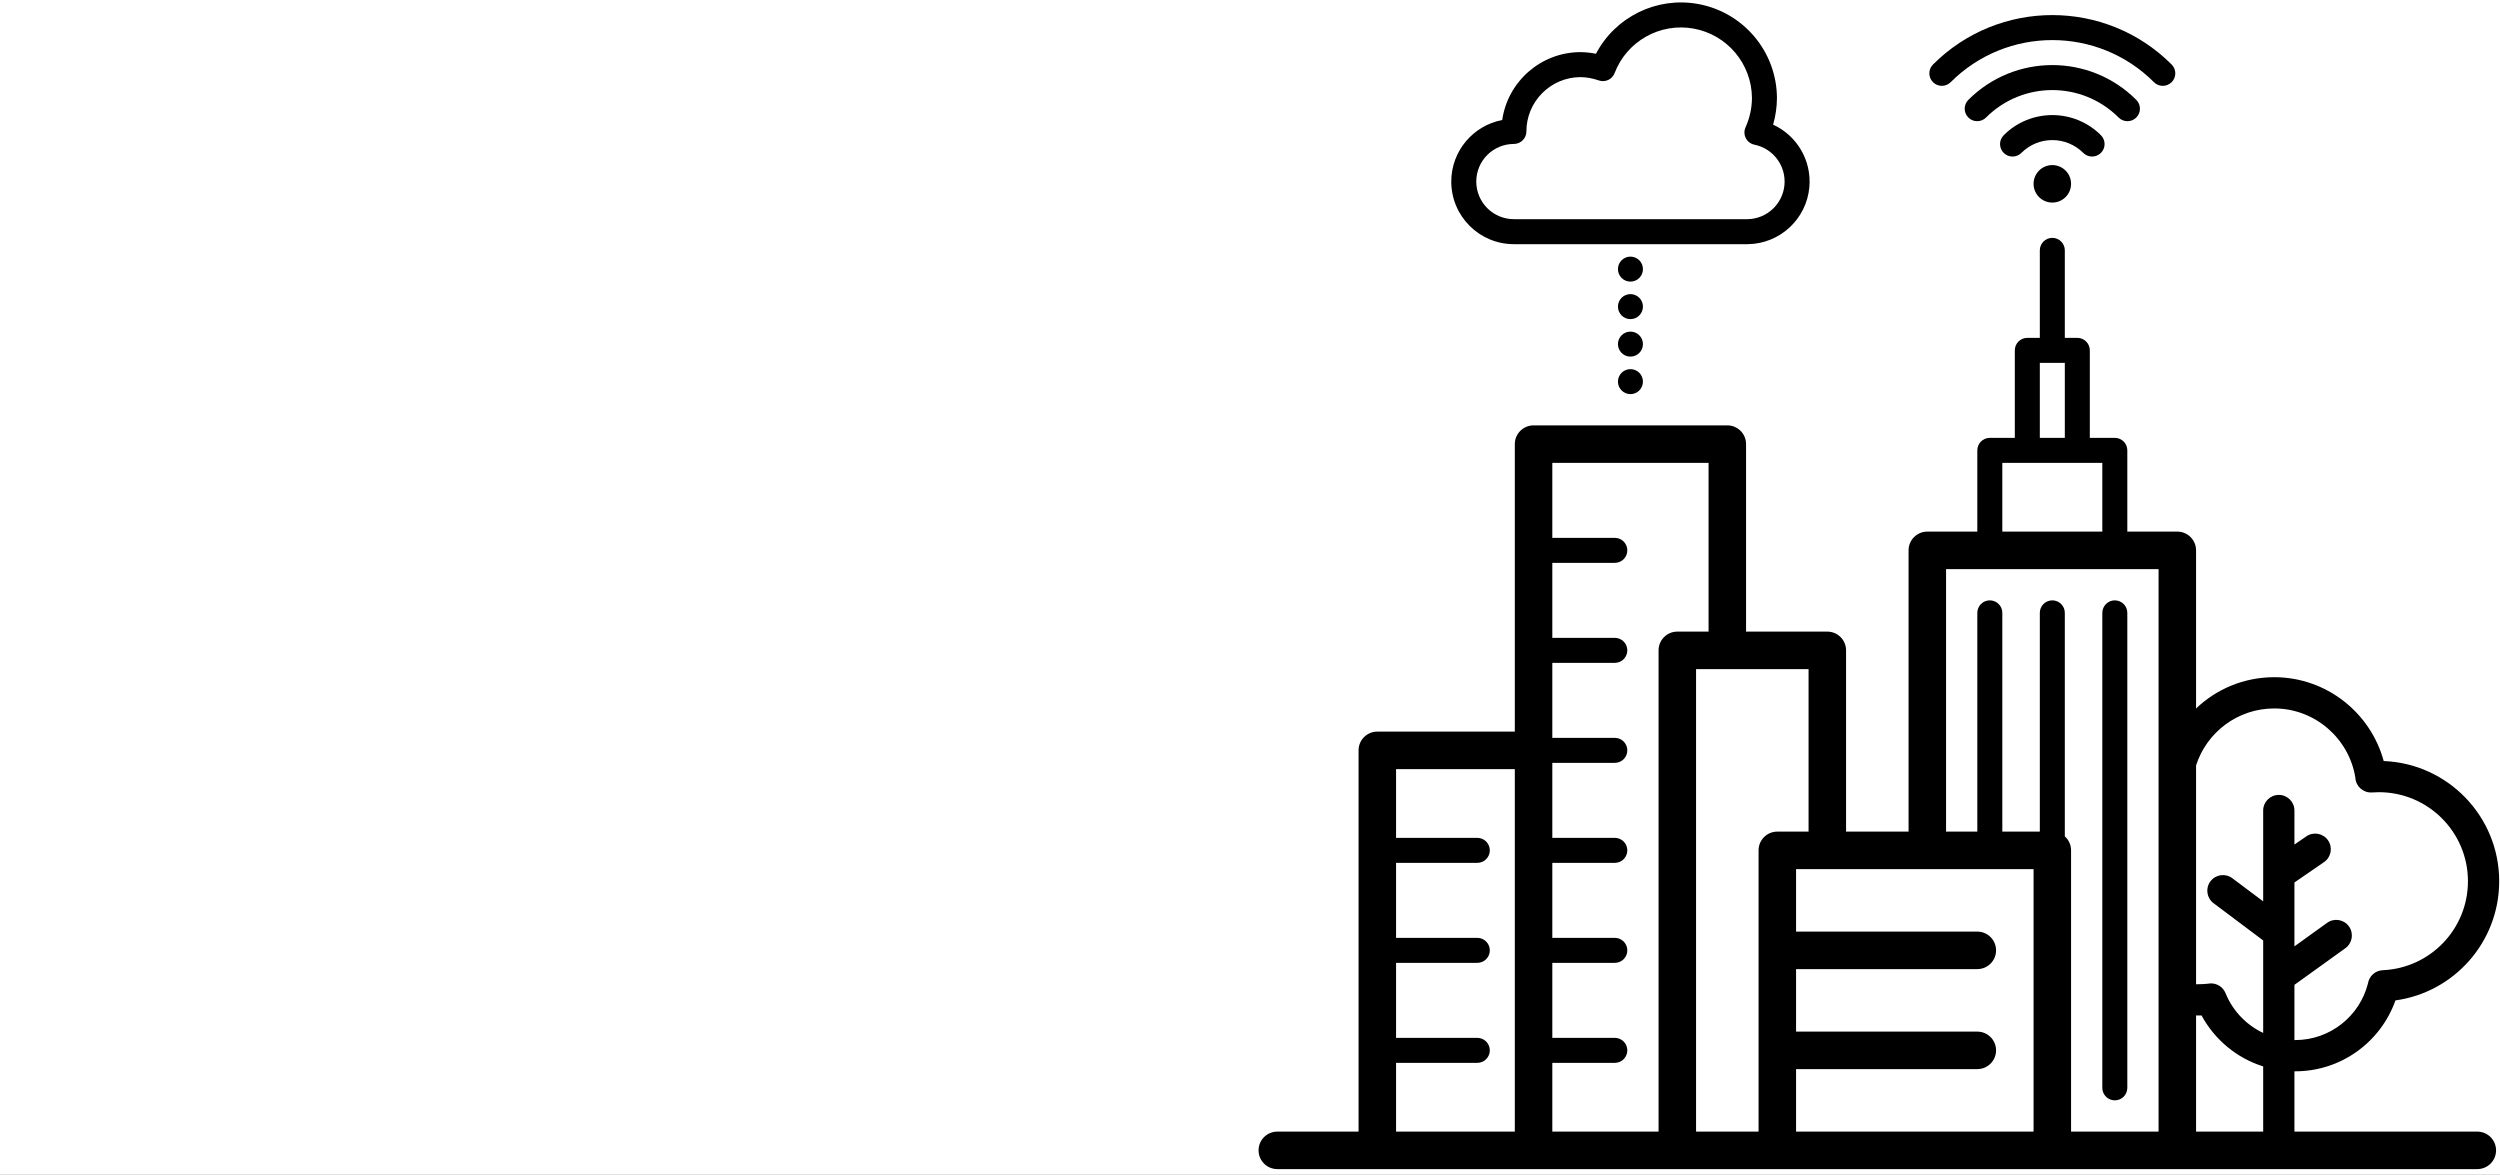 <svg width="232" height="109" viewBox="0 0 232 109" fill="none" xmlns="http://www.w3.org/2000/svg">
<rect x="0" y="0" width="232" height="109" fill="#808080" stroke="none"/>
<g clip-path="url(#clip0_5_101)">
<rect width="232" height="109" fill="white"/>
<path fill-rule="evenodd" clip-rule="evenodd" d="M157.586 0.371C153.719 -0.332 149.895 1.58 148.104 4.989C147.645 4.896 147.178 4.845 146.708 4.838L146.689 4.837C142.984 4.837 139.918 7.576 139.404 11.139C136.714 11.647 134.678 14.01 134.678 16.849C134.678 20.058 137.28 22.659 140.489 22.659H162.191L162.209 22.659C165.176 22.614 167.633 20.34 167.907 17.385C168.138 14.883 166.742 12.574 164.544 11.567C164.775 10.768 164.896 9.94 164.901 9.105V9.092C164.879 4.803 161.805 1.139 157.586 0.371ZM149.835 6.784C150.968 3.821 154.05 2.086 157.171 2.654C160.289 3.222 162.562 5.928 162.581 9.097C162.575 10.034 162.372 10.96 161.986 11.814C161.841 12.135 161.85 12.506 162.011 12.82C162.172 13.134 162.468 13.358 162.814 13.428C164.561 13.782 165.761 15.396 165.597 17.171C165.432 18.944 163.961 20.308 162.182 20.339H140.489C138.561 20.339 136.998 18.776 136.998 16.849C136.998 14.921 138.561 13.358 140.489 13.358C141.129 13.358 141.649 12.839 141.649 12.198C141.649 9.417 143.901 7.162 146.68 7.157C147.254 7.168 147.822 7.271 148.363 7.463C148.957 7.673 149.61 7.372 149.835 6.784Z" fill="black"/>
<path d="M197.415 56.873C197.415 56.233 196.896 55.713 196.255 55.713C195.614 55.713 195.095 56.233 195.095 56.873V100.953C195.095 101.594 195.614 102.113 196.255 102.113C196.896 102.113 197.415 101.594 197.415 100.953V56.873Z" fill="black"/>
<path fill-rule="evenodd" clip-rule="evenodd" d="M190.455 22.073C191.096 22.073 191.615 22.593 191.615 23.233V31.353H192.775C193.416 31.353 193.935 31.873 193.935 32.513V40.633H196.255C196.896 40.633 197.415 41.153 197.415 41.793V49.333H202.055C203.016 49.333 203.795 50.112 203.795 51.073V65.746C205.681 63.948 208.235 62.844 211.048 62.844C215.904 62.844 219.994 66.154 221.208 70.624C227.166 70.859 231.925 75.763 231.925 81.779C231.925 87.424 227.737 92.089 222.297 92.838C220.943 96.671 217.289 99.418 212.991 99.418L212.923 99.418V105.013H229.895C230.856 105.013 231.635 105.792 231.635 106.753C231.635 107.714 230.856 108.493 229.895 108.493H118.535C117.574 108.493 116.795 107.714 116.795 106.753C116.795 105.792 117.574 105.013 118.535 105.013H126.075V69.633C126.075 68.672 126.854 67.893 127.815 67.893H140.575V41.215C140.575 40.254 141.354 39.474 142.315 39.474H160.295C161.256 39.474 162.035 40.254 162.035 41.215V58.613H169.575C170.536 58.613 171.315 59.392 171.315 60.353V77.173H177.115V51.073C177.115 50.112 177.894 49.333 178.855 49.333H183.495V41.793C183.495 41.153 184.014 40.633 184.655 40.633H186.975V32.513C186.975 31.873 187.494 31.353 188.135 31.353H189.295V23.233C189.295 22.593 189.814 22.073 190.455 22.073ZM219.749 91.257C219.854 90.589 220.418 90.065 221.119 90.035C225.517 89.848 229.025 86.223 229.025 81.779C229.025 77.215 225.325 73.516 220.761 73.516C220.55 73.516 220.34 73.523 220.133 73.539C219.334 73.599 218.638 73 218.578 72.202C218.577 72.184 218.576 72.167 218.575 72.15C217.985 68.528 214.829 65.744 211.048 65.744C207.657 65.744 204.78 67.962 203.795 71.028V91.343C203.838 91.339 203.881 91.337 203.924 91.337C204.253 91.337 204.578 91.321 204.897 91.288C205.505 91.165 206.132 91.445 206.443 91.987C206.485 92.059 206.521 92.136 206.55 92.216C207.215 93.82 208.46 95.12 210.023 95.856V87.273L205.417 83.817C204.777 83.337 204.647 82.428 205.128 81.787C205.608 81.147 206.517 81.017 207.158 81.498L210.023 83.647V81.153C210.023 81.14 210.023 81.126 210.023 81.113V75.217C210.023 74.416 210.672 73.767 211.473 73.767C212.274 73.767 212.923 74.416 212.923 75.217V78.374L214.028 77.614C214.688 77.16 215.59 77.326 216.044 77.986C216.498 78.646 216.332 79.549 215.672 80.002L212.923 81.894V86.524C212.923 86.541 212.923 86.558 212.923 86.574V87.822L215.957 85.638C216.607 85.17 217.513 85.318 217.981 85.968C218.449 86.618 218.301 87.524 217.651 87.992L212.923 91.394V96.517L212.991 96.518C216.249 96.518 218.988 94.281 219.749 91.257ZM203.795 105.013V94.232C203.808 94.233 203.822 94.234 203.835 94.235L203.861 94.236C203.876 94.237 203.892 94.237 203.908 94.237L203.924 94.237C204.051 94.237 204.176 94.235 204.302 94.232C205.51 96.469 207.557 98.187 210.023 98.964V105.013H203.795ZM189.295 33.673H191.615V40.633H189.295V33.673ZM185.815 42.953V49.333H195.095V42.953H185.815ZM180.595 52.813V77.173H183.495V56.873C183.495 56.233 184.014 55.713 184.655 55.713C185.296 55.713 185.815 56.233 185.815 56.873V77.173H189.295V56.873C189.295 56.233 189.814 55.713 190.455 55.713C191.096 55.713 191.615 56.233 191.615 56.873V77.616C191.971 77.935 192.195 78.398 192.195 78.913V105.013H200.315V52.813H180.595ZM166.675 80.653V86.453H183.495C184.456 86.453 185.235 87.232 185.235 88.193C185.235 89.154 184.456 89.933 183.495 89.933H166.675V95.733H183.495C184.456 95.733 185.235 96.512 185.235 97.473C185.235 98.434 184.456 99.213 183.495 99.213H166.675V105.013H188.715V80.653H166.675ZM163.195 78.913V105.013H157.395V62.093H167.835V77.173H164.935C163.974 77.173 163.195 77.952 163.195 78.913ZM153.915 60.353V105.013H144.055V98.633H149.855C150.496 98.633 151.015 98.114 151.015 97.473C151.015 96.833 150.496 96.313 149.855 96.313H144.055V89.353H149.855C150.496 89.353 151.015 88.834 151.015 88.193C151.015 87.553 150.496 87.033 149.855 87.033H144.055V80.073H149.855C150.496 80.073 151.015 79.554 151.015 78.913C151.015 78.273 150.496 77.753 149.855 77.753H144.055V70.793H149.855C150.496 70.793 151.015 70.274 151.015 69.633C151.015 68.993 150.496 68.473 149.855 68.473H144.055V61.513H149.855C150.496 61.513 151.015 60.994 151.015 60.353C151.015 59.713 150.496 59.193 149.855 59.193H144.055V52.233H149.855C150.496 52.233 151.015 51.714 151.015 51.073C151.015 50.433 150.496 49.913 149.855 49.913H144.055V42.955H158.555V58.613H155.655C154.694 58.613 153.915 59.392 153.915 60.353ZM129.555 71.373H140.575V105.013H129.555V98.633H137.095C137.736 98.633 138.255 98.114 138.255 97.473C138.255 96.833 137.736 96.313 137.095 96.313H129.555V89.353H137.095C137.736 89.353 138.255 88.834 138.255 88.193C138.255 87.553 137.736 87.033 137.095 87.033H129.555V80.073H137.095C137.736 80.073 138.255 79.554 138.255 78.913C138.255 78.273 137.736 77.753 137.095 77.753H129.555V71.373Z" fill="black"/>
<path d="M152.465 24.974C152.465 25.615 151.946 26.134 151.305 26.134C150.664 26.134 150.145 25.615 150.145 24.974C150.145 24.334 150.664 23.814 151.305 23.814C151.946 23.814 152.465 24.334 152.465 24.974Z" fill="black"/>
<path d="M151.305 29.614C151.946 29.614 152.465 29.095 152.465 28.454C152.465 27.814 151.946 27.294 151.305 27.294C150.664 27.294 150.145 27.814 150.145 28.454C150.145 29.095 150.664 29.614 151.305 29.614Z" fill="black"/>
<path d="M152.465 31.934C152.465 32.575 151.946 33.094 151.305 33.094C150.664 33.094 150.145 32.575 150.145 31.934C150.145 31.294 150.664 30.774 151.305 30.774C151.946 30.774 152.465 31.294 152.465 31.934Z" fill="black"/>
<path d="M151.305 36.575C151.946 36.575 152.465 36.055 152.465 35.414C152.465 34.774 151.946 34.255 151.305 34.255C150.664 34.255 150.145 34.774 150.145 35.414C150.145 36.055 150.664 36.575 151.305 36.575Z" fill="black"/>
<path d="M191.685 15.829C192.365 16.509 192.365 17.61 191.685 18.29C191.006 18.969 189.904 18.969 189.225 18.29C188.545 17.61 188.545 16.509 189.225 15.829C189.904 15.15 191.006 15.15 191.685 15.829Z" fill="black"/>
<path d="M185.944 12.549C185.491 13.002 185.491 13.736 185.944 14.189C186.397 14.642 187.131 14.642 187.584 14.189C189.17 12.604 191.74 12.604 193.326 14.189C193.779 14.642 194.513 14.642 194.966 14.189C195.419 13.736 195.419 13.002 194.966 12.549C192.475 10.057 188.435 10.057 185.944 12.549Z" fill="black"/>
<path d="M182.663 10.907C182.21 10.454 182.21 9.72 182.663 9.267C186.966 4.963 193.944 4.963 198.247 9.267C198.7 9.72 198.7 10.454 198.247 10.907C197.794 11.36 197.06 11.36 196.607 10.907C193.209 7.51 187.701 7.51 184.303 10.907C183.85 11.36 183.116 11.36 182.663 10.907Z" fill="black"/>
<path d="M179.382 5.986C178.929 6.439 178.929 7.174 179.382 7.627C179.835 8.08 180.569 8.08 181.022 7.627C186.232 2.417 194.678 2.417 199.888 7.627C200.341 8.08 201.075 8.08 201.528 7.627C201.981 7.174 201.981 6.439 201.528 5.986C195.413 -0.129 185.497 -0.129 179.382 5.986Z" fill="black"/>
</g>
<defs>
<clipPath id="clip0_5_101">
<rect width="232" height="109" fill="white"/>
</clipPath>
</defs>
</svg>

